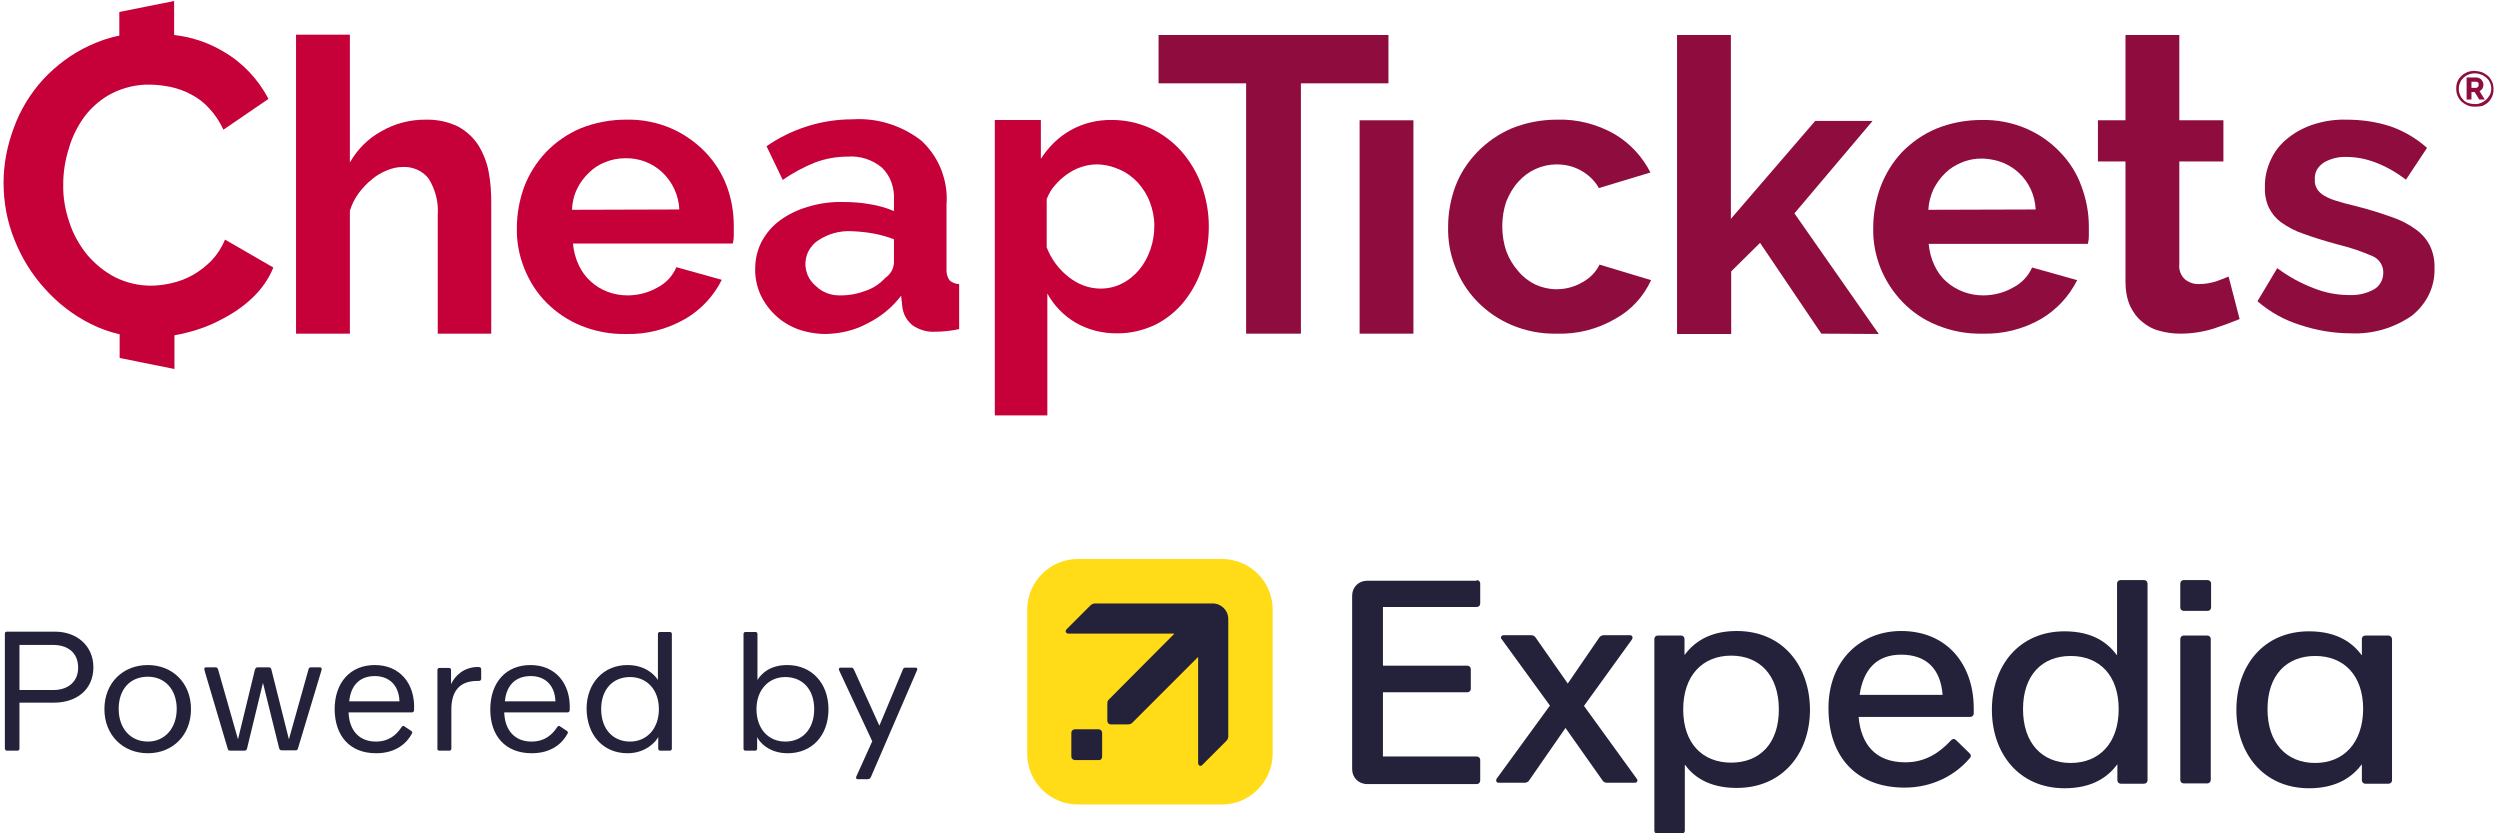 <?xml version="1.0" encoding="UTF-8"?><svg xmlns="http://www.w3.org/2000/svg" class="header" enable-background="new 0 0 769 257" height="40px" id="Layer_1" preserveAspectRatio="xMidYMid meet" style="enable-background:new 0 0 768.7 257;" version="1.1" viewBox="0 0 769 257" width="120px" x="0px" xml:space="preserve" y="0px"><style type="text/css">
	.st0{fill:#C60039;}
	.st1{fill:#8F0C3E;}
	.st2{fill:#23223A;}
	.st3{fill:#FFDC17;}
</style><g><g><path class="st0" d="M150.5,102.9H134V66.4c0.3-4-0.7-7.9-2.8-11.3c-0.9-1.2-2.2-2.2-3.6-2.8c-1.4-0.6-2.9-0.9-4.5-0.8    c-1.6,0-3.2,0.4-4.7,1c-1.7,0.7-3.3,1.6-4.7,2.8c-1.5,1.2-2.9,2.7-4.1,4.3c-1.2,1.6-2.1,3.5-2.7,5.4v37.9H90.3V10.7h16.6v39.4    c2.3-4,5.6-7.4,9.7-9.6c4.1-2.4,8.8-3.6,13.5-3.6c3.5-0.1,7.1,0.6,10.3,2.2c2.5,1.4,4.6,3.3,6.2,5.8c1.5,2.5,2.6,5.3,3.1,8.1    c0.6,3.1,0.8,6.3,0.8,9.5V102.9z"/><path class="st0" d="M192,103c-4.8,0.1-9.5-0.8-13.9-2.6c-3.9-1.6-7.5-4-10.5-7s-5.3-6.6-6.9-10.6c-1.6-4-2.4-8.2-2.3-12.5    c0-4.4,0.8-8.7,2.3-12.8c1.5-3.9,3.8-7.5,6.7-10.6c3-3.1,6.6-5.6,10.6-7.3c4.5-1.8,9.2-2.7,14.1-2.7c4.8-0.1,9.5,0.8,13.9,2.7    c3.9,1.7,7.5,4.2,10.5,7.3c2.9,3,5.1,6.5,6.6,10.4c1.5,4,2.2,8.2,2.2,12.4c0,1.1,0,2,0,3c0,0.8-0.1,1.6-0.3,2.4h-49.3    c0.2,2.3,0.8,4.6,1.8,6.7c0.9,1.9,2.1,3.6,3.7,5c1.5,1.4,3.3,2.5,5.2,3.2c1.9,0.7,4,1.1,6.1,1.1c3.2,0,6.4-0.8,9.2-2.4    c2.6-1.3,4.7-3.5,5.9-6.3l14,3.9c-2.5,5-6.4,9.2-11.2,12C204.7,101.6,198.3,103.2,192,103z M208.5,64.6c-0.2-4.4-2.1-8.5-5.3-11.5    c-3.1-2.9-7.2-4.4-11.4-4.3c-2.1,0-4.2,0.4-6.1,1.2c-1.9,0.7-3.6,1.8-5,3.2c-1.5,1.4-2.8,3.1-3.7,5c-1,2-1.5,4.2-1.6,6.5    L208.5,64.6L208.5,64.6z"/><path class="st0" d="M253.7,103c-3,0-5.9-0.5-8.7-1.5c-2.6-1-4.9-2.4-6.9-4.3c-1.9-1.8-3.5-4-4.6-6.4c-1.1-2.5-1.7-5.3-1.6-8    c0-2.9,0.7-5.8,2-8.3c1.4-2.6,3.3-4.8,5.6-6.5c2.6-1.9,5.5-3.3,8.6-4.2c3.6-1.1,7.2-1.6,11-1.5c2.8,0,5.6,0.2,8.3,0.7    c2.5,0.4,5,1.1,7.3,2.1v-3.6c0.1-1.8-0.2-3.6-0.8-5.3c-0.6-1.7-1.6-3.2-2.9-4.5c-3-2.5-6.8-3.7-10.6-3.4c-3.4,0-6.8,0.6-10,1.8    c-3.5,1.4-6.9,3.2-10,5.4l-5-10.4c7.8-5.4,17-8.3,26.5-8.3c7.7-0.5,15.3,1.9,21.4,6.7c2.6,2.5,4.7,5.5,6,8.9    c1.3,3.4,1.9,7,1.6,10.6v19.8c-0.1,1.3,0.2,2.6,0.9,3.6c0.4,0.4,0.9,0.7,1.4,0.9c0.5,0.2,1.1,0.3,1.6,0.3v13.9    c-2.4,0.5-4.8,0.8-7.3,0.8c-2.5,0.2-5.1-0.6-7.1-2c-1.7-1.4-2.8-3.3-3.1-5.5l-0.4-3.6c-2.7,3.6-6.3,6.5-10.3,8.5    C262.6,101.9,258.1,102.9,253.7,103z M258.3,91.1c2.7,0,5.3-0.5,7.9-1.5c2.2-0.8,4.2-2.1,5.8-3.9c0.8-0.5,1.4-1.2,1.9-2    c0.5-0.8,0.7-1.7,0.8-2.6v-7.3c-2.1-0.8-4.2-1.4-6.4-1.8c-2.2-0.4-4.4-0.6-6.6-0.7c-3.7-0.2-7.3,0.8-10.3,2.8    c-1.2,0.7-2.1,1.8-2.8,2.9s-1.1,2.5-1.2,3.9c-0.1,1.4,0.2,2.7,0.7,4c0.6,1.3,1.4,2.4,2.5,3.3C252.6,90.2,255.4,91.2,258.3,91.1z"/><path class="st0" d="M343.8,102.8c-4.6,0.1-9.1-1-13.1-3.3c-3.7-2.2-6.7-5.3-8.7-9v37.6h-16.2V37H320v12c2.3-3.6,5.4-6.7,9.1-8.8    c3.9-2.2,8.4-3.3,12.9-3.2c4.1,0,8.2,0.9,11.9,2.6c3.6,1.7,6.8,4.1,9.4,7c2.7,3.1,4.8,6.6,6.2,10.4c1.5,4.1,2.3,8.4,2.3,12.8    s-0.7,8.8-2.1,12.9c-1.2,3.8-3.2,7.4-5.7,10.5c-2.4,2.9-5.4,5.3-8.8,7C351.5,101.9,347.7,102.8,343.8,102.8z M338.4,89    c2.3,0,4.6-0.5,6.7-1.6c2-1,3.8-2.5,5.3-4.3c1.5-1.8,2.6-3.9,3.4-6.2c0.8-2.3,1.2-4.8,1.2-7.3s-0.5-5-1.4-7.3    c-0.8-2.2-2.1-4.2-3.7-6c-1.6-1.7-3.5-3.1-5.6-4c-2.2-1-4.7-1.6-7.1-1.6c-1.6,0-3.2,0.3-4.7,0.8c-1.6,0.5-3.1,1.3-4.5,2.3    s-2.6,2.1-3.7,3.4c-1.1,1.2-1.9,2.7-2.5,4.2v14.9c1.4,3.6,3.7,6.7,6.6,9C331.4,87.7,334.8,89,338.4,89z"/><path class="st1" d="M427.2,25.7h-27v77.2h-16.9V25.7h-27V10.8h70.9V25.7z"/><path class="st1" d="M434.9,37.1h-16.6v65.8h16.6V37.1z"/><path class="st1" d="M445.6,69.9c0-4.3,0.8-8.6,2.3-12.6c1.5-3.9,3.8-7.4,6.7-10.4c3-3.1,6.6-5.6,10.6-7.3c4.4-1.8,9.2-2.7,14-2.7    c6.2-0.2,12.4,1.4,17.8,4.5c4.7,2.8,8.5,6.9,11,11.8L492.1,58c-1.3-2.3-3.2-4.1-5.5-5.4c-2.3-1.3-4.9-1.9-7.5-1.9    c-2.3,0-4.5,0.5-6.5,1.4c-2,0.9-3.8,2.2-5.3,3.9c-1.6,1.7-2.8,3.8-3.7,6c-0.9,2.5-1.3,5.1-1.3,7.8c0,2.6,0.4,5.3,1.3,7.8    c0.8,2.2,2.1,4.3,3.7,6.1c1.4,1.7,3.2,3.1,5.3,4.1c2,0.9,4.2,1.4,6.4,1.4c2.8,0,5.6-0.7,8.1-2.2c2.2-1.2,4.1-3.1,5.2-5.4l15.9,4.8    c-2.3,5-6.1,9.2-11,11.9c-5.5,3.2-11.7,4.8-18.1,4.6c-4.8,0.1-9.5-0.8-14-2.7c-4-1.7-7.6-4.2-10.6-7.3c-2.9-3-5.2-6.6-6.7-10.6    C446.2,78.4,445.5,74.1,445.6,69.9z"/><path class="st1" d="M560.7,102.9l-18.9-28l-8.9,8.8V103h-16.7V10.8h16.6v56.7l26-30.2h17.7l-24.1,28.5l26,37.2L560.7,102.9    L560.7,102.9z"/><path class="st1" d="M610.3,102.9c-4.8,0.1-9.5-0.8-13.9-2.6c-4-1.6-7.6-4-10.6-7.1c-2.9-3-5.2-6.5-6.8-10.4    c-1.6-4-2.4-8.2-2.3-12.5c0-4.4,0.8-8.7,2.3-12.8c1.5-3.9,3.7-7.5,6.5-10.5c3-3.1,6.6-5.6,10.6-7.3c4.4-1.8,9.2-2.7,14-2.7    c4.8-0.1,9.5,0.8,13.9,2.7c3.9,1.7,7.5,4.2,10.4,7.3c2.9,3,5.1,6.5,6.5,10.4c1.5,4,2.3,8.2,2.3,12.4c0,1.1,0,2,0,3    c0,0.8-0.1,1.6-0.3,2.4h-49.1c0.2,2.3,0.8,4.6,1.8,6.7c0.9,1.9,2.1,3.6,3.7,5c3.1,2.7,7.1,4.2,11.3,4.2c3.2,0,6.4-0.8,9.2-2.4    c2.6-1.3,4.7-3.5,5.9-6.2l13.9,3.9c-2.5,5-6.4,9.2-11.2,12C623,101.5,616.7,103.1,610.3,102.9z M626.8,64.6    c-0.2-4.4-2.1-8.5-5.3-11.4c-2.3-2.1-5.2-3.5-8.3-4c-3.1-0.6-6.3-0.3-9.2,0.9c-1.9,0.8-3.6,1.8-5,3.2c-1.5,1.4-2.7,3.1-3.7,5    c-0.9,2-1.5,4.2-1.6,6.4L626.8,64.6L626.8,64.6z"/><path class="st1" d="M689.7,98.4c-2.7,1.1-5.4,2.1-8.2,3c-3.3,1-6.7,1.5-10.1,1.5c-2.2,0-4.4-0.3-6.5-0.9c-2-0.5-3.8-1.5-5.3-2.8    c-1.6-1.3-2.8-3-3.7-4.9c-1-2.3-1.4-4.8-1.4-7.3V49.8H646V37.1h8.5V10.8h16.6v26.3h13.6v12.7h-13.6v31.6c-0.1,0.9,0,1.8,0.3,2.6    c0.3,0.8,0.8,1.6,1.5,2.2c1.3,1,2.8,1.5,4.4,1.4c1.7,0,3.4-0.3,5.1-0.8c1.6-0.6,3-1.1,3.9-1.5L689.7,98.4z"/><path class="st1" d="M724,102.8c-5.3,0-10.6-0.9-15.7-2.6c-4.8-1.5-9.3-4-13.1-7.3l6.1-10.2c3.5,2.6,7.3,4.7,11.3,6.2    c3.5,1.4,7.2,2.1,11,2.1c2.7,0.1,5.3-0.5,7.6-1.8c0.9-0.5,1.6-1.3,2.1-2.2c0.5-0.9,0.7-1.9,0.7-3c0-1.1-0.3-2.1-0.9-3    c-0.6-0.9-1.4-1.6-2.4-2c-3.4-1.5-7-2.7-10.7-3.6c-4.1-1.1-7.6-2.2-10.6-3.3c-2.5-0.8-4.9-2.1-7-3.6c-1.6-1.2-2.8-2.7-3.7-4.5    c-0.9-2-1.3-4.1-1.2-6.2c-0.1-3,0.6-6,1.9-8.7c1.2-2.6,3-4.8,5.3-6.6c2.4-1.9,5.1-3.3,8-4.2c3.2-1,6.5-1.5,9.9-1.4    c4.5,0,9.1,0.6,13.4,2c4.2,1.4,8.1,3.7,11.5,6.7l-6.5,9.8c-2.9-2.2-6-4-9.4-5.3c-2.9-1.1-5.9-1.7-9-1.7c-2.4-0.1-4.8,0.5-6.9,1.7    c-0.9,0.6-1.7,1.4-2.2,2.3c-0.5,1-0.7,2-0.6,3.1c-0.1,1,0.2,1.9,0.7,2.8c0.5,0.8,1.3,1.5,2.1,2c1.2,0.7,2.4,1.2,3.7,1.6    c1.6,0.5,3.7,1.1,5.9,1.6c4.4,1.1,8.1,2.3,11.2,3.4c2.7,0.9,5.3,2.2,7.6,3.9c1.8,1.3,3.3,3,4.3,5c1,2.1,1.5,4.5,1.4,6.9    c0.1,2.8-0.5,5.6-1.7,8.1s-3,4.7-5.2,6.5C737.3,101.2,730.7,103.1,724,102.8z"/><path class="st0" d="M68.4,73.9c-1,2.4-2.4,4.6-4.2,6.5c-1.7,1.7-3.6,3.2-5.7,4.4c-2,1.1-4.2,2-6.5,2.5c-2.1,0.5-4.3,0.8-6.5,0.8    c-3.8,0-7.6-0.9-11-2.6c-3.3-1.7-6.2-4.1-8.6-6.9c-2.4-3-4.3-6.3-5.5-10c-1.3-3.8-2-7.8-1.9-11.8c0-3.7,0.6-7.4,1.7-10.9    c1-3.6,2.7-7,4.9-10c2.2-2.9,5.1-5.4,8.4-7.1c3.6-1.8,7.7-2.8,11.7-2.7c2.1,0,4.3,0.3,6.4,0.7c2.2,0.5,4.3,1.2,6.3,2.3    c2.1,1.1,4,2.5,5.6,4.3c1.8,1.9,3.3,4.2,4.4,6.6l13.9-9.5c-3.2-6.1-8-11.2-13.9-14.6c-4.7-2.8-9.8-4.5-15.2-5.1V0.3L35.8,3.7V11    c-3.2,0.6-6.3,1.7-9.3,3.1c-5.4,2.5-10.2,6.1-14.2,10.4c-4,4.4-7.1,9.5-9.1,15.1c-2,5.4-3.1,11-3.1,16.8c0,6,1.1,11.9,3.3,17.4    c2.2,5.6,5.4,10.8,9.4,15.2c4,4.5,8.8,8.2,14.2,10.9c2.8,1.4,5.8,2.5,8.9,3.2v7.3l16.9,3.4v-10.4c1.3-0.2,2.5-0.5,3.7-0.8    c3.8-0.9,7.5-2.3,11-4.2c3.5-1.8,6.7-4,9.5-6.7c2.7-2.6,4.9-5.7,6.3-9.2L68.4,73.9z"/><path class="st1" d="M762.3,32.9c-0.8,0-1.6-0.1-2.3-0.4c-0.7-0.3-1.3-0.7-1.9-1.2c-0.5-0.5-0.9-1.1-1.2-1.8    c-0.3-0.7-0.4-1.4-0.4-2.2c0-0.8,0.1-1.5,0.4-2.2c0.3-0.7,0.7-1.2,1.2-1.7s1.2-0.9,1.9-1.2c1.5-0.5,3.1-0.4,4.5,0.1    c0.7,0.3,1.3,0.7,1.9,1.2c0.5,0.5,0.9,1.1,1.2,1.8c0.3,0.7,0.4,1.5,0.4,2.2c0,0.8-0.1,1.5-0.4,2.2c-0.3,0.7-0.7,1.3-1.2,1.8    s-1.2,0.9-1.9,1.2C763.8,32.8,763,32.9,762.3,32.9z M762.3,32.1c0.7,0,1.3-0.1,1.9-0.4c0.6-0.2,1.1-0.6,1.6-1    c0.4-0.4,0.8-1,1.1-1.5c0.3-0.6,0.4-1.3,0.4-1.9s-0.1-1.3-0.4-1.8c-0.2-0.6-0.6-1.1-1.1-1.5c-0.4-0.4-1-0.8-1.6-1    c-1.3-0.5-2.7-0.5-3.9,0c-0.6,0.2-1.1,0.6-1.6,1c-0.4,0.4-0.8,0.9-1,1.5c-0.3,0.6-0.4,1.2-0.4,1.9c0,0.6,0.1,1.3,0.4,1.9    c0.2,0.6,0.6,1.1,1,1.5c0.4,0.5,1,0.8,1.6,1C760.9,32,761.6,32.1,762.3,32.1z M759.8,23.9h3c0.3,0,0.6,0.1,0.8,0.2    c0.3,0.1,0.5,0.3,0.7,0.5c0.2,0.2,0.3,0.5,0.4,0.7c0.1,0.3,0.2,0.5,0.2,0.8c0,0.4-0.1,0.8-0.3,1.2c-0.2,0.3-0.5,0.6-0.9,0.8    l1.6,2.6h-1.7l-1.4-2.3h-1v2.3h-1.5v-6.8H759.8z M762.6,27.1c0.1,0,0.2,0,0.3-0.1c0.1,0,0.2-0.1,0.3-0.2c0.2-0.2,0.2-0.5,0.2-0.7    c0-0.1,0-0.3,0-0.4c0-0.1-0.1-0.2-0.2-0.3c-0.2-0.1-0.4-0.2-0.6-0.2h-1.4v1.9H762.6L762.6,27.1z"/></g><g><path class="st2" d="M487.5,217.7l14.8-20.5c0.4-0.6,0.1-1.3-0.6-1.3h-8.1c-0.4,0-1,0.2-1.3,0.6l-9.8,14.3l-10-14.3    c-0.3-0.4-0.8-0.6-1.3-0.6h-8.6c-0.4,0-0.7,0.4-0.7,0.7c0,0.2,0,0.4,0.2,0.5l14.9,20.5l-16.4,22.5c-0.4,0.6-0.1,1.3,0.5,1.3h8.1    c0.4,0,1-0.2,1.3-0.6l11.3-16.3l11.5,16.3c0.3,0.4,0.8,0.6,1.3,0.6h8.7c0.4,0,0.7-0.4,0.7-0.7c0-0.2-0.1-0.4-0.2-0.5L487.5,217.7    L487.5,217.7z"/><path class="st2" d="M454.4,178.9c0.6,0,1.1,0.4,1.1,1.1v6.1c0,0.6-0.4,1.1-1.1,1.1h-28.9v18.1h26c0.6,0,1.1,0.4,1.1,1.1v6    c0,0.6-0.4,1.1-1.1,1.1h-26v19.8h28.9c0.6,0,1.1,0.4,1.1,1.1v6.3c0,0.6-0.4,1.1-1.1,1.1h-33.8c-2.6,0-4.6-2-4.6-4.6v-53.5    c0-2.6,2-4.6,4.6-4.6H454.4L454.4,178.9z"/><path class="st2" d="M532.9,235.2c-8.8,0-14.8-5.9-14.8-16.4c0-10.5,6-16.6,14.8-16.6s14.7,6.1,14.7,16.6    C547.6,229.3,541.7,235.2,532.9,235.2 M534.6,194.6c-8.8,0-13.4,3.8-16.1,7.4v-4.9c0-0.6-0.4-1.1-1.1-1.1h-7.1    c-0.6,0-1.1,0.4-1.1,1.1v59c0,0.6,0.4,1.1,1.1,1.1h7.2c0.6,0,1.1-0.4,1.1-1.1v-20.3c2.6,3.6,7.3,7.2,16,7.2    c14.2,0,22.6-10.7,22.6-24.2C557.1,205.3,548.8,194.6,534.6,194.6"/><path class="st2" d="M572.5,214.3c1.1-7.5,5-12.4,12.8-12.4c8,0,12.2,4.6,12.8,12.4H572.5L572.5,214.3z M585.3,194.6    c-12.4,0-22.4,9-22.4,23.8c0,15.2,8.8,24.5,23.5,24.5c8.5,0,15.6-3.8,20-9c0.3-0.3,0.4-0.5,0.4-0.8c0-0.3-0.1-0.5-0.4-0.8l-4.1-4    c-0.3-0.3-0.5-0.4-0.8-0.4c-0.3,0-0.5,0.2-0.8,0.4c-3.4,3.7-7.8,6.8-14.1,6.8c-9.3,0-13.7-5.7-14.4-14h34.4c0.6,0,1.1-0.4,1.1-1.1    v-1.8C607.6,204.8,599.4,194.6,585.3,194.6"/><path class="st2" d="M713,235.3c-8.8,0-14.7-6.1-14.7-16.6c0-10.5,5.9-16.4,14.7-16.4c8.8,0,14.8,5.9,14.8,16.4    C727.7,229.2,721.7,235.3,713,235.3 M735.6,196h-7.1c-0.6,0-1.1,0.4-1.1,1.1v5c-2.7-3.6-7.3-7.4-16.3-7.4    c-14.1,0-22.4,10.7-22.4,24.2c0,13.4,8.3,24.2,22.4,24.2c8.9,0,13.6-3.8,16.3-7.4v4.9c0,0.6,0.4,1.1,1.1,1.1h7.1    c0.6,0,1.1-0.4,1.1-1.1v-43.4C736.7,196.5,736.2,196,735.6,196"/><path class="st2" d="M637.6,235.3c-8.8,0-14.7-6.1-14.7-16.6c0-10.5,5.9-16.4,14.7-16.4c8.8,0,14.8,5.9,14.8,16.4    C652.4,229.2,646.4,235.3,637.6,235.3 M660.2,178.9h-7.2c-0.6,0-1.1,0.4-1.1,1.1v22.1c-2.7-3.6-7.2-7.4-16.2-7.4    c-14.1,0-22.4,10.7-22.4,24.2c0,13.4,8.3,24.2,22.4,24.2c9,0,13.6-3.8,16.3-7.4v4.9c0,0.6,0.4,1.1,1.1,1.1h7.1    c0.6,0,1.1-0.4,1.1-1.1V180C661.3,179.4,660.9,178.9,660.2,178.9"/><path class="st2" d="M679.8,178.9c0.6,0,1.1,0.4,1.1,1.1v7.3c0,0.6-0.4,1.1-1.1,1.1h-7.3c-0.6,0-1.1-0.4-1.1-1.1V180    c0-0.6,0.4-1.1,1.1-1.1H679.8L679.8,178.9z"/><path class="st2" d="M679.7,196c0.6,0,1.1,0.4,1.1,1.1v43.4c0,0.6-0.4,1.1-1.1,1.1h-7.2c-0.6,0-1.1-0.4-1.1-1.1v-43.4    c0-0.6,0.4-1.1,1.1-1.1H679.7L679.7,196z"/><path class="st3" d="M375.9,248.1h-44.5c-8.6,0-15.6-7-15.6-15.6V188c0-8.6,7-15.6,15.6-15.6h44.5c8.6,0,15.6,7,15.6,15.6v44.5    C391.4,241.1,384.4,248.1,375.9,248.1"/><path class="st2" d="M338.9,233.4V226c0-0.6-0.5-1.1-1.1-1.1h-7.3c-0.6,0-1.1,0.5-1.1,1.1v7.3c0,0.6,0.5,1.1,1.1,1.1h7.3    C338.4,234.5,338.9,234,338.9,233.4"/><g><path class="st2" d="M377.8,227.1v-36.2c0-2.7-2.2-4.8-4.8-4.8h-36.2c-0.7,0-1.2,0.3-1.6,0.7l-7.3,7.3c-0.5,0.5-0.2,1.3,0.6,1.3     l32.7,0L341,215.7c-0.4,0.4-0.5,0.7-0.5,1.3v5.3c0,0.6,0.4,1.1,1.1,1.1l5.3,0c0.6,0,1-0.2,1.3-0.5l20.3-20.3v32.7     c0,0.8,0.8,1.2,1.3,0.6l7.3-7.3C377.5,228.2,377.8,227.8,377.8,227.1"/><path class="st2" d="M1.1,231.5h3.3c0.4,0,0.6-0.3,0.6-0.6v-14.2h10.6c7,0,12.2-4,12.2-10.9c0-6.9-5.4-11-11.8-11H1.1     c-0.4,0-0.6,0.3-0.6,0.6v35.4C0.5,231.2,0.8,231.5,1.1,231.5 M5,212.8v-13.9h10.4c4.5,0,7.7,2.4,7.7,7c0,4.5-3.3,6.9-7.6,6.9H5     L5,212.8z M44.6,232.3c7.7,0,13.3-5.6,13.3-13.6c0-8.1-5.7-13.6-13.3-13.6c-7.7,0-13.4,5.5-13.4,13.6     C31.2,226.7,36.9,232.3,44.6,232.3 M35.6,218.6c0-6,3.5-9.9,9-9.9c5.4,0,8.9,4.1,8.9,9.9c0,5.9-3.6,10.1-8.9,10.1     C39.2,228.7,35.6,224.6,35.6,218.6 M70,231.5h4.4c0.4,0,0.7-0.2,0.8-0.7l4.9-20.2l5,20.2c0.1,0.4,0.4,0.6,0.8,0.6h4.3     c0.4,0,0.6-0.2,0.7-0.6l7.1-23.6c0.2-0.5,0.2-0.7,0.2-0.9c0-0.3-0.2-0.5-0.6-0.5h-2.6c-0.6,0-0.8,0.2-0.9,0.8l-6,21.4l-5.4-21.5     c-0.1-0.4-0.3-0.7-0.8-0.7h-3.4c-0.5,0-0.7,0.2-0.9,0.8l-5.2,21.4l-6.1-21.4c-0.2-0.6-0.3-0.8-0.9-0.8h-2.8     c-0.4,0-0.6,0.2-0.6,0.5c0,0.2,0.1,0.4,0.2,0.9l7,23.6C69.3,231.3,69.5,231.5,70,231.5 M115,232.3c6.2,0,9.5-3.2,11-6     c0.3-0.4,0.1-0.7-0.2-0.9l-2.1-1.4c-0.4-0.3-0.6-0.1-0.9,0.3c-1.6,2.4-3.9,4.4-7.9,4.4c-5.1,0-8.2-3.4-8.4-9h19.6     c0.3,0,0.6-0.3,0.6-0.7c0.4-8.2-4.4-13.9-12.1-13.9c-7.6,0-12.4,5.4-12.4,13.7C102.3,226.9,106.8,232.3,115,232.3 M106.7,216.3     c0.5-5.2,3.5-7.8,7.9-7.8c4.1,0,7.4,2.5,7.6,7.8H106.7L106.7,216.3z M134.5,231.5h3.1c0.4,0,0.6-0.3,0.6-0.6v-12.1     c0-5.5,2.4-8.8,8-8.8h0.5c0.4,0,0.7-0.3,0.7-0.6v-2.8c0-0.6-0.1-0.9-1-0.9c-4.5,0-7.2,2.9-8.3,5.3v-4.4c0-0.4-0.3-0.6-0.6-0.6h-3     c-0.4,0-0.6,0.3-0.6,0.6v24.4C133.8,231.2,134.1,231.5,134.5,231.5 M163,232.3c6.2,0,9.5-3.2,11-6c0.3-0.4,0.1-0.7-0.2-0.9     l-2.1-1.4c-0.4-0.3-0.6-0.1-0.9,0.3c-1.6,2.4-3.9,4.4-7.9,4.4c-5.1,0-8.2-3.4-8.4-9h19.6c0.3,0,0.6-0.3,0.6-0.7     c0.4-8.2-4.4-13.9-12.1-13.9c-7.6,0-12.4,5.4-12.4,13.7C150.2,226.9,154.8,232.3,163,232.3 M154.7,216.3c0.5-5.2,3.5-7.8,8-7.8     c4.1,0,7.4,2.5,7.6,7.8H154.7L154.7,216.3z M192.5,232.3c5.7,0,8.8-3.6,9.5-5v3.6c0,0.4,0.3,0.6,0.6,0.6h3c0.4,0,0.6-0.3,0.6-0.6     v-35.4c0-0.4-0.3-0.6-0.6-0.6h-3.1c-0.4,0-0.6,0.3-0.6,0.6v14.2c-1.2-1.9-4.2-4.6-9.4-4.6c-7.4,0-12.6,5.6-12.6,13.5     C180,226.8,185.1,232.3,192.5,232.3 M184.4,218.7c0-6.1,3.6-9.9,8.9-9.9c5.2,0,8.9,3.9,8.9,9.9c0,6-3.7,10-8.9,10     C188,228.7,184.4,224.8,184.4,218.7 M241.9,232.3c7.5,0,12.6-5.4,12.6-13.6c0-7.9-5.1-13.6-12.7-13.6c-5.2,0-7.9,2.5-9.2,4.6     v-14.2c0-0.4-0.3-0.6-0.6-0.6h-3.1c-0.4,0-0.6,0.3-0.6,0.6v35.4c0,0.4,0.3,0.6,0.6,0.6h3c0.4,0,0.6-0.3,0.6-0.6v-3.6     C233.1,228.7,236,232.3,241.9,232.3 M232.3,218.7c0-5.9,3.7-9.9,8.9-9.9c5.3,0,8.9,3.8,8.9,9.9c0,6.1-3.6,10-8.9,10     C235.9,228.7,232.3,224.7,232.3,218.7 M267.6,239.6l14-32.4c0.2-0.5,0.3-0.6,0.3-0.8c0-0.3-0.2-0.5-0.6-0.5h-2.9     c-0.6,0-0.8,0.1-1,0.7l-7.2,17.2l-7.8-17.2c-0.3-0.6-0.4-0.7-1-0.7h-3.1c-0.4,0-0.6,0.2-0.6,0.5c0,0.2,0.1,0.3,0.3,0.8l10,21.4     l-4.7,10.4c-0.2,0.5-0.3,0.6-0.3,0.8c0,0.3,0.2,0.5,0.6,0.5h2.8C267.1,240.3,267.3,240.2,267.6,239.6"/></g></g></g></svg>